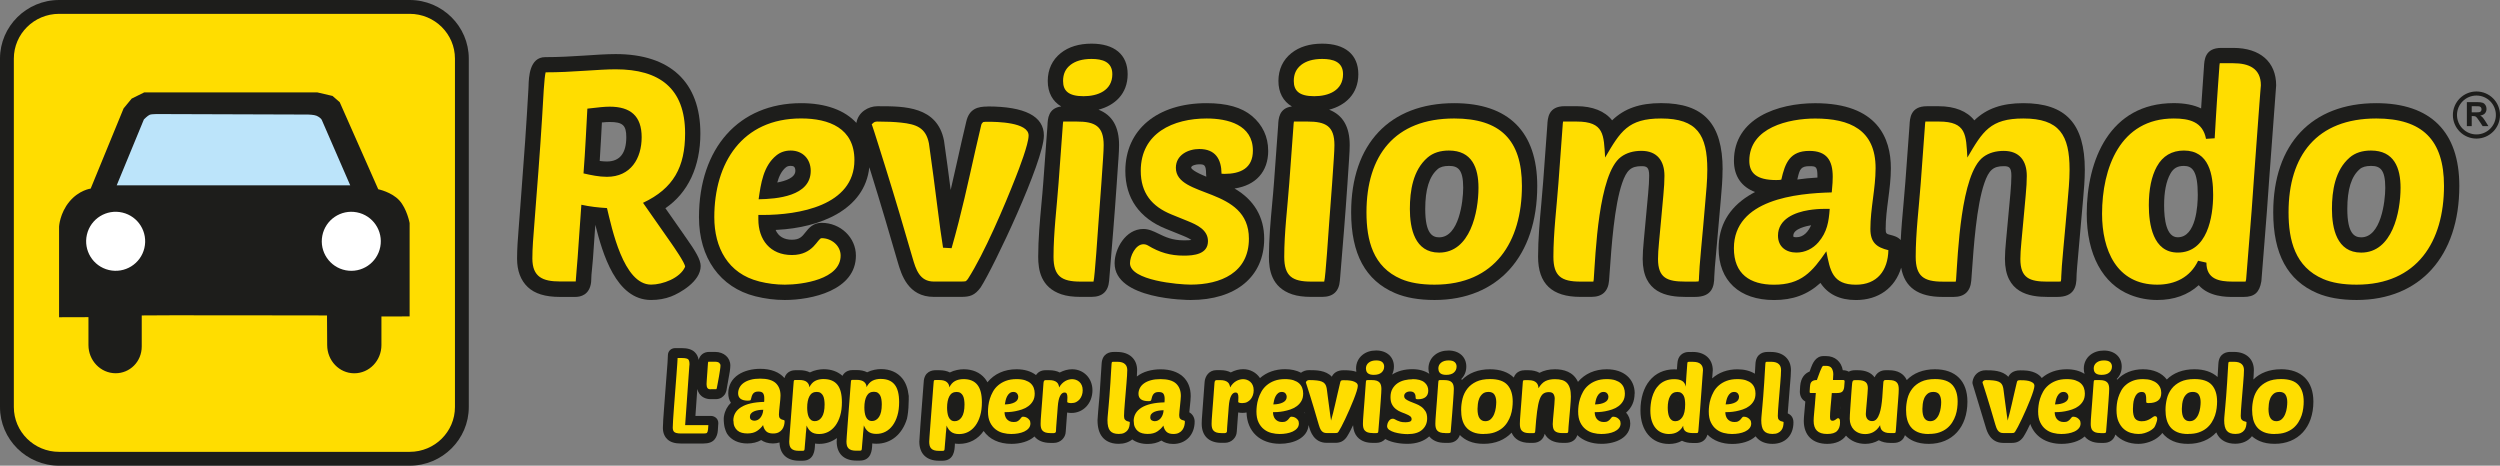 <?xml version="1.0" encoding="UTF-8"?>
<svg id="Livello_2" data-name="Livello 2" xmlns="http://www.w3.org/2000/svg" viewBox="0 0 570.94 106.35">
  <rect x="0" y="0" width="570.94" height="106.35" fill="#808080" stroke="none"/>
  <defs>
    <style>
      .cls-1, .cls-2 {
        fill: #1d1d1b;
      }

      .cls-3 {
        fill: #fff;
      }

      .cls-4 {
        fill: #bce4fa;
      }

      .cls-4, .cls-5, .cls-2 {
        fill-rule: evenodd;
      }

      .cls-5 {
        fill: #fd0;
      }
    </style>
  </defs>
  <g id="Livello_1-2" data-name="Livello 1">
    <g>
      <g>
        <path class="cls-2" d="M565.56,20.89c-2.96,0-5.38,2.41-5.38,5.38s2.41,5.38,5.38,5.38,5.38-2.41,5.38-5.38-2.41-5.38-5.38-5.38ZM565.56,30.7c-2.45,0-4.44-1.99-4.44-4.44s1.99-4.44,4.44-4.44,4.44,1.99,4.44,4.44-1.99,4.44-4.44,4.44Z"/>
        <path class="cls-2" d="M567.01,26.85c-.15-.17-.35-.32-.59-.46.48-.07.84-.24,1.08-.51.24-.27.36-.61.36-1.02,0-.32-.08-.61-.24-.86-.16-.25-.37-.43-.64-.53-.27-.1-.69-.15-1.28-.15h-2.33v5.48h1.11v-2.29h.22c.26,0,.44.02.56.06.12.04.23.12.33.23.11.11.3.38.59.8l.79,1.2h1.32l-.67-1.07c-.26-.43-.47-.72-.63-.89ZM565.3,25.65h-.82v-1.39h.86c.45,0,.72,0,.81.02.18.03.32.1.42.22.1.11.15.26.15.45,0,.16-.04.3-.11.41-.07.11-.18.19-.31.23-.13.04-.46.07-.99.07Z"/>
      </g>
      <g>
        <path class="cls-1" d="M156.28,53.72l-4.32-6.17c5.17-3.51,7.99-9.5,7.99-17.07,0-11.69-6.86-18.13-19.32-18.13-1.03,0-2.19.04-3.48.11l-3.97.25c-2.55.17-5.58.34-8.67.34-3.61,0-3.74,4.62-3.8,6.59,0,.25-.01.48-.03.67-.43,7.65-.99,15.82-1.71,25.01l-.52,6.87c-.18,2.25-.36,4.57-.36,6.88,0,2.76.81,4.93,2.42,6.47,1.6,1.53,4.01,2.27,7.37,2.27h3.51c1.2,0,3.26-.44,3.61-3.37,0-.06.01-.12.01-.18,0-.98.11-2.01.22-3.1.07-.71.15-1.41.19-2.09l.54-7.73c1.64,6.51,4.7,17.17,12.73,17.17,1.65,0,3.19-.27,4.57-.8,1.88-.72,6.76-3.37,6.76-6.96,0-1.44-1.2-3.42-3.27-6.35-.19-.26-.35-.49-.48-.68ZM143.03,31.32c0,3.69-1.49,5.56-4.44,5.56-.49,0-1.03-.04-1.63-.12.12-1.77.22-3.46.3-5.07l.2-3.73h.13c.6-.07,1.15-.1,1.63-.1,2.99,0,3.81.74,3.81,3.46Z"/>
        <path class="cls-1" d="M255.42,36.46c.1-1.48.15-2.56.15-3.32,0-4.18-1.55-6.86-4.7-8.09,3.67-.96,6.66-3.57,6.66-8.1s-3.08-6.98-8.25-6.98c-2.86,0-5.22.72-7.02,2.15-1.95,1.55-2.98,3.75-2.98,6.37s1.08,4.66,3.08,5.82c-2.97.38-3.08,2.83-3.14,4.31l-.95,12.92c-.12,1.69-.28,3.4-.44,5.11-.36,3.93-.73,8-.73,12,0,2.92.55,6.98,5.32,8.57h0c1.18.39,2.59.58,4.33.58h2.52c2.47,0,3.83-1.24,4.03-3.69l.07-.87c.57-6.9,1.17-14.03,1.65-21.07l.39-5.71Z"/>
        <path class="cls-1" d="M225.54,24.33c-2.14,0-4.22.43-4.89,3.54-.73,3.03-1.42,6.11-2.08,9.09-.47,2.11-.96,4.26-1.46,6.42-.46-3.57-.97-7.42-1.52-11.25-1.52-7.88-9.14-7.86-14.73-7.87h-.49c-2.04,0-4.39,1.34-4.79,3.81-2.67-2.91-7-4.51-12.64-4.51-14.16,0-23.31,10.22-23.31,26.05,0,9.27,4.81,16.02,12.85,18.05,2.22.56,4.49.85,6.75.85,6.03,0,16.24-2.14,16.24-10.14,0-4.12-3.51-7.48-7.83-7.48-1.98,0-2.97,1.25-3.69,2.17-.78.98-1.34,1.69-3.11,1.69s-3.08-.75-3.71-2.24l.36-.02c9.69-.49,20.01-4.53,21.04-14.29l.43,1.36c2.24,7.18,4.33,14.31,6.08,20.35.81,2.76,2.32,7.89,8.22,7.89h6.24c1.96,0,3.12-.31,4.47-2.18,2.97-4.61,14.43-28.81,14.43-34.67,0-4.4-4.33-6.64-12.87-6.64ZM179.51,38.2h0c.19-.15.47-.32,1.06-.32.65,0,1.07.19,1.07,1.14,0,1.59-2.33,2.33-4.13,2.66.38-1.36.96-2.65,2-3.49Z"/>
        <path class="cls-1" d="M393.41,38.74c0-10.5-4.34-15.19-14.06-15.19-4.86,0-8.4,1.23-11.18,3.93-1.63-2.08-4.46-3.23-8.1-3.23h-2.73c-3.77,0-3.89,2.76-3.97,4.36l-.95,12.92c-.12,1.69-.28,3.39-.43,5.09-.36,3.94-.73,8.01-.73,12.02,0,6.16,3.16,9.16,9.65,9.16h2.52c2.47,0,3.83-1.24,4.04-3.71l.13-1.79c.43-6.09,1.07-15.29,2.86-20.5,1.02-2.95,2.04-3.85,4.4-3.85,1.21,0,1.77.22,1.77,2.2,0,1.08-.08,2.47-.24,4.12l-.98,10.6c-.17,1.74-.26,3.17-.26,4.27,0,7.77,5.55,8.67,9.72,8.67h2.24c3.87,0,4.39-2.36,4.39-4.67,0-.31.04-1.01.13-2.1l1.36-15.45c.2-2.23.4-4.54.4-6.84Z"/>
        <path class="cls-1" d="M519.82,19.51c0-5.36-3.66-8.57-9.79-8.57h-2.73c-3.77,0-3.89,2.76-3.97,4.38-.07,1.19-.16,2.37-.25,3.56-.1,1.31-.2,2.62-.27,3.93l-.13,1.95c-1.66-.8-3.75-1.21-6.24-1.21-14.66,0-19.88,13.06-19.88,25.28,0,9.27,3.63,16.02,9.96,18.52h0c1.94.77,4.01,1.16,6.14,1.16,3.83,0,7.01-1.14,9.47-3.38,2.38,2.68,6.34,2.68,7.77,2.68h2.52c2.43,0,3.59-1.02,4.01-3.53,0-.04.01-.09.02-.13l.25-3.17c.15-1.97.31-3.93.47-5.9.19-2.29.38-4.58.54-6.87l.56-7.85,1.54-20.73s0-.08,0-.12ZM495.64,39.71s0,0,0,0c.7-1.28,1.63-1.82,3.1-1.82,1.91,0,3.18,1.12,3.18,6.61,0,2.27-.33,9.69-4.58,9.69-2.57,0-3.11-3.98-3.11-7.31,0-3.06.47-5.47,1.41-7.17Z"/>
        <path class="cls-1" d="M542.68,23.56c-14.73,0-23.53,9.32-23.53,24.93,0,9.52,3.28,15.56,10.03,18.45,2.43,1.04,5.46,1.57,9.01,1.57,14.47,0,23.46-9.98,23.46-26.05,0-12.36-6.56-18.9-18.97-18.9ZM538.89,38.64s0,0,0,0c.58-.51,1.44-.75,2.6-.75,2.06,0,3.25.82,3.25,5,0,3.14-.99,11.31-5.49,11.31-1.48,0-3.18-.74-3.18-6.47,0-4.47.92-7.44,2.82-9.08Z"/>
        <path class="cls-1" d="M462.07,23.56c-4.86,0-8.4,1.23-11.18,3.93-1.63-2.08-4.46-3.23-8.1-3.23h-2.73c-3.77,0-3.89,2.76-3.97,4.36l-.95,12.92c-.12,1.69-.28,3.38-.43,5.09-.24,2.69-.5,5.45-.63,8.2-.66-.76-1.65-1-2.23-1.15-1.05-.26-1.21-.3-1.21-1.41,0-2.22.28-4.42.58-6.74.3-2.32.61-4.72.61-7.13,0-6.77-3-14.83-17.29-14.83-8.56,0-18.55,3.44-18.55,13.15,0,3.5,1.71,5.96,4.83,7.13-.52.27-1.01.55-1.49.85h0c-4.54,2.86-6.84,6.9-6.84,12,0,7.4,4.73,11.82,12.66,11.82,4.29,0,7.64-1.22,10.6-3.91,1.7,2.59,4.41,3.91,8.11,3.91,5.18,0,8.93-2.79,10.32-7.38.79,4.49,3.9,6.67,9.45,6.67h2.52c2.47,0,3.83-1.24,4.04-3.72l.13-1.79c.43-6.09,1.07-15.3,2.86-20.5,1.02-2.95,2.04-3.85,4.4-3.85,1.21,0,1.77.22,1.77,2.2,0,1.09-.08,2.47-.23,4.12l-.98,10.6c-.17,1.73-.26,3.16-.26,4.27,0,7.77,5.55,8.67,9.72,8.67h2.24c3.87,0,4.39-2.36,4.39-4.67,0-.22.02-.76.13-2.1l1.36-15.45c.2-2.23.4-4.54.4-6.84,0-10.5-4.34-15.19-14.06-15.19ZM409.59,54.09h0s-.04-.11-.04-.28c0-1.59,3.11-2.21,4.06-2.37h0s0,0,0,0c-.6,1.39-1.67,2.74-3.34,2.74-.5,0-.67-.1-.69-.1ZM410.56,40.57c.45-1.87.71-2.62,2.66-2.62,1.52,0,1.84.08,1.84,2.41,0,.06,0,.13,0,.19-1.63.09-3.16.24-4.6.45.04-.15.07-.29.1-.42Z"/>
        <path class="cls-1" d="M332.1,23.56c-14.73,0-23.53,9.32-23.53,24.93,0,9.52,3.28,15.56,10.03,18.45,2.43,1.04,5.46,1.57,9.01,1.57,14.47,0,23.46-9.98,23.46-26.05,0-12.36-6.56-18.9-18.97-18.9ZM328.31,38.64s0,0,0,0c.58-.51,1.44-.75,2.6-.75,2.06,0,3.25.82,3.25,5,0,3.14-.99,11.31-5.49,11.31-1.48,0-3.18-.74-3.18-6.47,0-4.47.92-7.44,2.82-9.08Z"/>
        <path class="cls-1" d="M289.62,34.4c0-3.15-1.28-5.88-3.7-7.91-2.35-1.97-5.74-2.93-10.37-2.93-11.27,0-18.55,6.07-18.55,15.47,0,6.21,3.19,10.78,9.23,13.21l3.9,1.58c1.09.44,1.66.76,1.95.98-.31.05-.8.09-1.57.09h-.15c-2.66,0-4.33-.81-5.8-1.53-1.13-.55-2.2-1.07-3.45-1.07-4.07,0-6.56,4.56-6.56,7.83,0,8.29,16.65,8.39,17.36,8.39,10.36,0,16.8-5.36,16.8-13.99,0-4.98-2.33-8.89-6.77-11.47,4.86-.73,7.69-3.84,7.69-8.64ZM273.88,37.53c1.11,0,1.56.08,1.56,2.19,0,.18.01.4.05.63-2.74-1.11-3.36-1.75-3.46-2.04,0-.56,1.2-.79,1.85-.79Z"/>
        <path class="cls-1" d="M303.55,25.05c3.67-.96,6.66-3.57,6.66-8.1s-3.08-6.98-8.25-6.98c-2.86,0-5.22.72-7.02,2.15-1.95,1.54-2.98,3.75-2.98,6.37s1.08,4.66,3.08,5.82c-2.96.38-3.08,2.83-3.14,4.31l-.94,12.92c-.12,1.69-.28,3.4-.44,5.11-.36,3.93-.73,8-.73,12,0,2.92.55,6.98,5.32,8.57h0c1.18.39,2.6.58,4.33.58h2.52c2.47,0,3.83-1.24,4.03-3.69l.09-1.04c.57-6.85,1.16-13.92,1.63-20.9l.38-5.71c.1-1.44.15-2.56.15-3.32,0-4.18-1.55-6.86-4.7-8.09Z"/>
      </g>
      <path class="cls-5" d="M131.48,64.3c.11-1.94.33-3.71.44-5.48l.35-5.02.5-7.04c1.96.43,3.84.64,5.85.76,1.11,4.54,3.74,17.48,10.07,17.48,2.62,0,6.63-1.46,7.77-4.07.07-.78-2.78-4.83-3.05-5.23l-6.56-9.38c6.98-3.28,9.61-8.19,9.61-15.86,0-10.31-5.87-14.63-15.82-14.63-.96,0-2.05.03-3.27.1l-3.96.24c-2.93.2-5.86.35-8.8.35-.15.59-.29,1.84-.43,3.97-.46,8.37-1.05,16.71-1.72,25.07l-.46,5.99c-.19,2.48-.42,5-.42,7.49,0,4.24,2.4,5.24,6.29,5.24h3.6ZM137.23,24.47c.74-.07,1.41-.11,2-.11,4.74,0,7.31,2.11,7.31,6.96s-2.48,9.06-7.94,9.06c-1.81,0-3.58-.38-5.34-.78.2-2.7.38-5.39.52-8.09l.36-6.7,3.09-.34ZM173.35,64.27c1.95.49,3.92.74,5.89.74,3.97,0,12.74-1.2,12.74-6.64,0-2.3-2.11-3.98-4.33-3.98-.96,0-1.82,3.85-6.8,3.85s-7.66-3.5-7.66-8.15v-1h1c8.1,0,20.94-2.07,20.94-12.53,0-7.27-5.77-9.51-12.18-9.51-13.49,0-19.82,10.17-19.82,22.55,0,6.97,3.13,12.87,10.21,14.66ZM177.32,35.48c.92-.74,2.02-1.1,3.26-1.1,2.74,0,4.57,1.95,4.57,4.64,0,5.82-7.78,6.42-11.9,6.49.51-3.57,1.07-7.62,4.07-10.03ZM218.9,50.84c-.49,1.93-1.02,3.87-1.58,5.84l-1.95-.11c-.19-1.13-.39-2.47-.6-4.03l-.63-4.8c-.63-4.99-1.28-9.99-1.99-14.97-.7-3.65-2.94-4.4-6.38-4.77-1.49-.16-3.29-.24-5.39-.24-.45,0-.74.12-.95.31-.17.15-.32.36-.36.25l.58,1.74.98,3.09,1.68,5.36c2.12,6.78,4.13,13.59,6.1,20.41.77,2.63,1.61,5.38,4.86,5.38h6.24c.65,0,.96-.05,1.07-.09.2-.17.32-.31.47-.51,3.75-5.83,8.36-16.68,10.91-23.2.73-1.85,2.95-7.57,2.95-9.55,0-3.06-7.33-3.14-9.37-3.14-.4,0-.73.02-.98.06-.36.29-.43.49-.49.77-1.77,7.38-3.27,14.82-5.16,22.17ZM242.81,27.76c-.05.27-.09.64-.11,1.1l-.95,12.94c-.41,5.57-1.15,11.26-1.15,16.85,0,4.41,1.81,5.66,6.15,5.66h2.52c.26,0,.37.02.46,0,.29-.92,1-11.7,1.13-13.41.28-3.57.5-6.56.66-8.96l.39-5.71c.09-1.37.14-2.4.14-3.09,0-4.36-1.99-5.38-6.15-5.38h-2.73c-.14,0-.26-.01-.37,0ZM244.43,14.86c-1.1.87-1.65,2.04-1.65,3.63,0,2.23,1.21,3.48,4.68,3.48,3.22,0,6.57-1.27,6.57-5.03,0-2.86-2.32-3.48-4.75-3.48-2.14,0-3.72.5-4.85,1.39ZM278.96,39.67c.18.03.4.04.67.04,3.63,0,6.5-1.26,6.5-5.31,0-5.93-5.75-7.34-10.56-7.34-7.6,0-15.05,3.29-15.05,11.96,0,5.03,2.5,8.13,7.05,9.97l3.72,1.51c2.03.83,4.58,1.98,4.58,4.57,0,3.01-3.25,3.31-5.49,3.31-3.14,0-5.57-.72-8.22-2.32-.31-.18-.64-.28-1.03-.28-1.83,0-3.07,2.77-3.07,4.33,0,3.96,11.12,4.89,13.86,4.89,6.82,0,13.3-2.69,13.3-10.49,0-11.97-16.68-9.16-16.68-16.19,0-2.92,2.79-4.29,5.35-4.29,3.68,0,5.04,2.31,5.08,5.64ZM295.5,27.76c-.05.27-.09.64-.11,1.1l-.95,12.94c-.41,5.57-1.15,11.26-1.15,16.85,0,4.41,1.81,5.66,6.15,5.66h2.52c.26,0,.37.02.46,0,.31-.99.99-11.65,1.13-13.41.28-3.57.5-6.56.67-8.96l.39-5.71c.09-1.37.14-2.4.14-3.09,0-4.36-1.99-5.38-6.15-5.38h-2.73c-.14,0-.26-.01-.37,0ZM297.12,14.86c-1.09.87-1.65,2.04-1.65,3.63,0,2.23,1.21,3.48,4.68,3.48,3.22,0,6.57-1.27,6.57-5.03,0-2.86-2.32-3.48-4.75-3.48-2.14,0-3.72.5-4.85,1.39ZM319.98,63.72c1.96.84,4.49,1.29,7.63,1.29,13.83,0,19.96-9.82,19.96-22.55,0-10.51-4.95-15.4-15.47-15.4-13.61,0-20.03,8.48-20.03,21.43,0,6.41,1.49,12.48,7.91,15.23ZM326.01,35.99c1.28-1.11,2.95-1.61,4.89-1.61,5.27,0,6.75,3.94,6.75,8.5,0,5.53-1.87,14.81-8.99,14.81-5.59,0-6.68-5.55-6.68-9.97,0-4.15.71-8.85,4.02-11.72ZM387.93,64.26c.07-.34.09-.69.09-1.13,0-.39.05-1.19.14-2.4l.35-4.07.46-5.01.45-5.18c.22-2.55.49-5.16.49-7.73,0-7.92-2.32-11.68-10.56-11.68-7.55,0-9.28,2.94-12.78,8.92-.32-5.15-.16-8.22-6.5-8.22h-2.73c-.14,0-.26-.01-.37,0-.05.27-.09.64-.11,1.1l-.95,12.94c-.41,5.57-1.15,11.26-1.15,16.85,0,4.41,1.81,5.66,6.15,5.66h2.52c.26,0,.37.02.46,0,.03-.09.06-.24.08-.48.41-5.63,1.04-24.16,6.22-27.99,1.28-.95,2.86-1.39,4.66-1.39,3.62,0,5.27,2.3,5.27,5.7,0,1.19-.08,2.67-.25,4.44l-.49,5.36-.49,5.26c-.16,1.62-.24,2.93-.24,3.93,0,4.37,2.11,5.17,6.22,5.17h2.24c.28,0,.59-.01.8-.05ZM431.28,57.14c-2.74-.65-4.13-1.79-4.13-4.86,0-4.63,1.19-9.25,1.19-13.88,0-8.78-5.89-11.33-13.79-11.33-6,0-15.05,2.02-15.05,9.65,0,2.8,1.66,4.4,6.15,4.4.68,0,1.01-.04,1.16-.1.87-3.86,1.99-6.56,6.4-6.56,4.01,0,5.34,2.21,5.34,5.91,0,.54-.01,1-.04,1.37l-.18,2.2c-8.02.2-22.35,1.58-22.35,12.76,0,5.87,3.66,8.32,9.16,8.32,6.2,0,8.73-2.93,11.95-7.63.86,4.4,1.38,7.63,6.76,7.63,4.88,0,7.3-3.26,7.41-7.87ZM413.06,47.99c1.22-.2,2.46-.29,3.73-.29h1.07c-.2,2.93-.6,5.34-2.59,7.64-1.26,1.46-3.06,2.34-5,2.34-2.38,0-4.22-1.32-4.22-3.87,0-3.8,3.87-5.32,7.01-5.82ZM470.65,64.26c.07-.34.09-.69.09-1.13,0-.39.05-1.19.14-2.4l.35-4.07.46-5.01.46-5.18c.22-2.56.49-5.16.49-7.73,0-7.92-2.32-11.68-10.56-11.68-7.55,0-9.28,2.94-12.78,8.92-.32-5.15-.16-8.22-6.49-8.22h-2.73c-.14,0-.26-.01-.37,0-.05.27-.09.64-.11,1.1l-.95,12.95c-.41,5.57-1.15,11.26-1.15,16.85,0,4.41,1.81,5.66,6.15,5.66h2.52c.26,0,.37.02.47,0,.03-.09.06-.24.08-.48.41-5.63,1.04-24.16,6.22-27.99,1.28-.95,2.86-1.39,4.66-1.39,3.62,0,5.27,2.3,5.27,5.7,0,1.19-.08,2.67-.25,4.44l-.49,5.36-.49,5.26c-.16,1.62-.24,2.93-.24,3.93,0,4.37,2.11,5.17,6.22,5.17h2.24c.28,0,.59-.01.8-.05ZM512.84,64.31c.04-.13.08-.29.12-.48l.25-3.12c.32-4.25.71-8.5,1.02-12.75l.56-7.85.56-7.68.49-6.62.35-4.66.14-1.68c0-3.88-2.79-5.03-6.29-5.03h-3.1c-.05.26-.09.63-.11,1.09-.16,2.5-.38,5-.53,7.51l-.24,3.79c-.09,1.35-.19,2.93-.28,4.75l-1.98.13c-.73-3.91-3.83-4.65-7.36-4.65-12.27,0-16.38,11.33-16.38,21.78,0,8.18,3.26,16.17,12.6,16.17,4.06,0,7.54-1.68,9.33-5.46l1.9.43c0,3.75,2.84,4.33,6.01,4.33h2.52c.19,0,.33.01.43,0ZM492.58,38.02c1.32-2.4,3.42-3.64,6.17-3.64,5.78,0,6.68,5.57,6.68,10.11,0,5.04-1.33,13.19-8.08,13.19-5.68,0-6.61-6.45-6.61-10.81,0-3.6.59-6.58,1.84-8.86ZM530.56,63.72c1.96.84,4.49,1.29,7.63,1.29,13.83,0,19.96-9.82,19.96-22.55,0-10.51-4.95-15.4-15.47-15.4-13.61,0-20.03,8.48-20.03,21.43,0,6.41,1.49,12.48,7.91,15.23ZM536.59,35.99c1.28-1.11,2.95-1.61,4.89-1.61,5.27,0,6.75,3.94,6.75,8.5,0,5.53-1.87,14.81-8.99,14.81-5.59,0-6.68-5.55-6.68-9.97,0-4.15.71-8.85,4.03-11.72Z"/>
      <g>
        <path class="cls-1" d="M244.85,84.33c-.94,0-1.89.25-2.83.74-.67-.35-1.48-.52-2.41-.52h-.86c-1,0-1.71.45-2.16,1.1-1.1-.85-2.62-1.32-4.43-1.32-2.79,0-5.09,1.05-6.65,2.97-.17-.31-.37-.6-.58-.87-1.13-1.37-2.8-2.1-4.85-2.1-.89,0-2.13.2-3.15.73-.67-.34-1.48-.51-2.41-.51h-.86c-.78,0-2.6.27-2.71,2.73l-.76,9.93-.24,3.64c0,2.78,1.64,4.37,4.49,4.37h.79c2.68,0,2.79-2.51,2.83-3.58,0-.12,0-.24.02-.34.31.05.63.07.96.07,2.33,0,4.27-1.04,5.6-2.94,1.3,1.88,3.52,2.94,6.35,2.94,2,0,4-.54,5.26-1.69.76.95,1.99,1.47,3.62,1.47h.79c1.48,0,2.68-1.14,2.73-2.57l.32-4.36s.02,0,.04,0l.41.06s.08,0,.11.01l.42.02c2.74,0,4.8-2.23,4.8-5.18,0-2.74-2-4.8-4.65-4.8ZM217.7,90.95l1.1.59s0,0,0,0l-1.1-.6h0Z"/>
        <path class="cls-1" d="M271.61,94.12l.26-2.59c.04-.51.06-.87.06-1.07,0-3.83-2.58-6.12-6.89-6.12-2,0-4.01.52-5.41,1.64v-.04c.04-.62.06-1.09.06-1.42,0-2.52-1.78-4.14-4.54-4.14h-.86c-.78,0-2.6.27-2.71,2.76l-.47,7.19-.33,3.78-.13,1.85c0,1.68.36,2.94,1.1,3.85.58.71,1.69,1.55,3.7,1.55,1.25,0,2.32-.35,3.13-1,.92.67,2.12,1.03,3.49,1.03,1.21,0,2.24-.25,3.17-.78.62.44,1.5.78,2.7.78,2.88,0,4.89-2.1,4.89-5.11,0-.91-.48-1.71-1.25-2.14Z"/>
        <path class="cls-1" d="M373.33,89.88c0-3.37-2.51-5.55-6.39-5.55-2.73,0-5.01,1.03-6.57,2.88-1.06-2.31-3.29-2.88-5.25-2.88-1.34,0-2.52.27-3.53.81-.7-.39-1.56-.59-2.52-.59h-.86c-.64,0-1.99.21-2.5,1.67-1.26-1.23-3.1-1.89-5.43-1.89-2.7,0-4.9.88-6.43,2.45-.04-.08-.07-.16-.11-.24.73-.73,1.13-1.7,1.13-2.83,0-2.19-1.63-3.66-4.05-3.66-1.24,0-2.28.33-3.11.99-.96.76-1.49,1.88-1.49,3.15,0,.43.08.82.2,1.18-.99-.67-2.3-1.06-3.88-1.06-1.83,0-3.4.45-4.62,1.24.27-.55.42-1.17.42-1.85,0-2.19-1.63-3.66-4.05-3.66-1.24,0-2.28.33-3.11.99-.96.76-1.49,1.88-1.49,3.15,0,.26.02.5.06.73-.76-.25-1.51-.32-1.96-.34l-.93-.02c-1.55,0-2.33.7-2.71,1.48-1.37-1.5-3.67-1.5-5.2-1.5-.7,0-1.32.21-1.83.59-1.01-.53-2.24-.81-3.64-.81-2.26,0-4.23.71-5.73,2.03-.83-1.25-2.22-2.03-3.84-2.03-.94,0-1.89.25-2.83.74-.67-.35-1.48-.52-2.41-.52h-.86c-1.73,0-2.62,1.42-2.71,2.73l-.63,8.5-.03,1.01c0,2.77,1.64,4.36,4.49,4.36h.79c1.48,0,2.68-1.14,2.73-2.57l.32-4.36s.02,0,.04,0l.4.06s.08,0,.11.01l.42.02c.32,0,.64-.03.94-.09.11,4.35,3.07,7.15,7.62,7.15,3.13,0,6.3-1.32,6.55-4.27l.15.52c.26.87,1.04,3.53,3.99,3.53h1.96c1.16,0,1.93-.38,2.62-1.34.56-.88,1.04-1.83,1.44-2.68.12,2.41,1.5,3.38,2.66,3.77.52.17,1.12.26,1.82.26h.79c.87,0,1.59-.32,2.08-.88,1.71.99,4.1,1.1,5.03,1.1,2.11,0,3.84-.62,5.01-1.7.52.65,1.19,1.02,1.8,1.22.52.17,1.12.26,1.82.26h.79c1.28,0,2.22-.69,2.58-1.8.57.58,1.25,1.06,2.07,1.41h0c.96.41,2.07.61,3.4.61,2.64,0,4.82-.92,6.35-2.55.64,1.5,2.05,2.33,4.11,2.33h.79c1.38,0,2.38-.8,2.66-2.08.67,1.34,2.07,2.08,4.07,2.08h.7c1.38,0,2.33-.65,2.68-1.77,1.33,1.28,3.23,1.99,5.53,1.99,3.27,0,6.56-1.44,6.56-4.65,0-.94-.35-1.81-.95-2.48,1.27-1.09,1.94-2.57,1.94-4.36ZM340.06,91.64s0,0,0,0c0,0,0,0,0,0,0,0,0,0,0,0ZM297.92,94.24s.05-.04.07-.06l.07.23c-.04-.06-.09-.11-.14-.16Z"/>
        <path class="cls-1" d="M408.28,94.38c0-.13.02-.28.03-.43l.64-8.01c.04-.61.06-1.09.06-1.42,0-2.52-1.78-4.14-4.54-4.14h-.86c-.78,0-2.59.27-2.71,2.76l-.13,2.21c-1.05-.65-2.41-1.01-3.99-1.01-2.3,0-4.28.75-5.76,2.07l.14-1.85c0-2.54-1.78-4.18-4.54-4.18l-1.26.02c-.05,0-.1,0-.15.02-.76.13-2.06.65-2.15,2.71l-.09,1.24c-.2-.02-.41-.02-.62-.02-4.68,0-7.71,3.69-7.71,9.4,0,4.64,2.56,7.64,6.52,7.64,1.1,0,2.08-.23,2.96-.73.67.34,1.49.51,2.45.51h.79c.79,0,2.11-.28,2.59-1.91,1.33,1.36,3.27,2.13,5.66,2.13,2.03,0,4.08-.56,5.33-1.75.04.06.09.12.14.18h0c.83,1.02,2.11,1.55,3.7,1.55,2.92,0,4.8-1.93,4.8-4.91,0-1.25-.72-1.8-1.3-2.06ZM382.29,90.97l1.1.59s0,0,0,.01l-1.09-.6Z"/>
        <path class="cls-1" d="M520.93,84.33c-2.64,0-4.79.83-6.32,2.34l.06-.74c.04-.61.06-1.09.06-1.42,0-2.52-1.78-4.14-4.54-4.14h-.86c-.78,0-2.6.27-2.71,2.76l-.18,2.97c-1.26-1.15-3.05-1.77-5.3-1.77-2.63,0-4.78.84-6.3,2.34-1.08-1.46-3-2.34-5.43-2.34s-4.47.86-5.91,2.39c-.03-.06-.05-.12-.08-.17.73-.73,1.13-1.7,1.13-2.83,0-2.19-1.63-3.66-4.05-3.66-1.24,0-2.28.33-3.12.99-.96.76-1.49,1.88-1.49,3.15,0,.42.06.82.17,1.19-1.06-.69-2.45-1.06-4.07-1.06-2.26,0-4.21.7-5.7,2-.73-1.02-2.14-1.66-4-1.73l-.93-.02c-1.55,0-2.33.7-2.71,1.48-1.37-1.5-3.67-1.5-5.2-1.5s-2.76,1.06-2.98,2.64c-.02.17-.01.34.03.5l3.01,9.92c.26.87,1.04,3.53,3.98,3.53h1.96c1.16,0,1.93-.38,2.62-1.34.63-.98,1.15-2.07,1.59-2.99,1.01,2.84,3.6,4.55,7.16,4.55,2,0,4-.54,5.26-1.69.52.64,1.18,1,1.79,1.21.52.17,1.12.26,1.82.26h.79c1.32,0,2.29-.73,2.62-1.91,1.27,1.35,3.09,2.13,5.26,2.13,1.69,0,3.52-.65,4.7-1.69l.44-.41s.08-.08.11-.12c.07-.08.13-.19.2-.28.64.81,1.47,1.45,2.5,1.89.96.41,2.07.61,3.4.61,2.67,0,4.89-.93,6.44-2.62.16.39.37.74.62,1.04.58.71,1.69,1.55,3.7,1.55,1.65,0,2.98-.63,3.82-1.72.51.46,1.11.84,1.8,1.13,0,0,0,0,0,0,.96.41,2.07.61,3.4.61,5.36,0,8.83-3.78,8.83-9.64,0-4.7-2.71-7.4-7.42-7.4Z"/>
        <path class="cls-1" d="M159.68,89.86h0c.56.84,1.5,1.3,2.66,1.3h1.1c1.15,0,1.73-.6,2.07-1.05.07-.09.12-.19.17-.3l.16-.41c.03-.07.05-.14.06-.22l.77-4.36c.08-.56.12-1.02.12-1.34,0-1.8-1.46-3.11-3.48-3.11h-1.36c-1.21,0-2.08.68-2.39,1.81-.13-.7-.41-1.28-.87-1.73-.64-.64-1.62-.95-2.99-.95h-1.49c-.98,0-1.68.7-1.68,1.66,0,.29-.03.84-.08,1.63-.05.83-.13,1.79-.22,2.89-.09,1.11-.18,2.29-.27,3.54-.09,1.25-.18,2.43-.27,3.55-.09,1.13-.16,2.14-.22,3.02-.06.91-.08,1.56-.08,1.94,0,1.38.58,2.19,1.06,2.63.68.62,1.67.93,3.02.93h5.16c1.23,0,2.08-.32,2.6-.98.42-.54.66-1.21.71-2l.11-1.69c0-.54-.25-1.02-.66-1.3-.3-.21-.65-.33-1.02-.33h-3.55l.43-6.14c.1.38.24.72.44,1.02Z"/>
        <path class="cls-1" d="M441.9,84.33c-2.71,0-4.91.88-6.44,2.47-.65-1.44-2.05-2.25-4.06-2.25h-.79c-1.13,0-2.06.63-2.5,1.63-.75-1.05-2.06-1.63-3.8-1.63h-.7c-.52,0-.99.12-1.4.33-.38-.21-.83-.33-1.29-.33h-.07c-.35-1.97-1.79-3.23-3.8-3.23h-.64c-1.81,0-2.5,1.8-2.83,2.68l-.31.85c-1.01.4-2,1.32-2.16,3.35l-.07,1.23c0,1.04.47,1.85,1.25,2.27l-.31,3.53-.04.88c0,3.3,2,5.26,5.35,5.26,1.93,0,3.42-.68,4.29-1.88,1.04,1.18,2.58,1.88,4.4,1.88,1.11,0,2.18-.29,3.1-.83.72.4,1.59.61,2.57.61h.86c1.26,0,2.18-.64,2.53-1.77.56.57,1.23,1.04,2.04,1.38h0c.95.4,2.09.61,3.4.61,5.36,0,8.83-3.78,8.83-9.64,0-4.7-2.7-7.4-7.42-7.4ZM420.29,93.3l.06-.65-.04.66h-.01Z"/>
        <path class="cls-1" d="M207.52,90.35c-.18-1.64-.67-2.97-1.48-3.96-1.12-1.37-2.8-2.1-4.85-2.1-.89,0-2.13.2-3.15.73-.67-.34-1.48-.51-2.41-.51h-.86c-.59,0-1.78.16-2.37,1.32-1.09-.98-2.55-1.51-4.28-1.51-.89,0-2.13.2-3.15.73-.67-.34-1.48-.51-2.41-.51h-.86c-.66,0-2.08.21-2.55,1.8-1.17-1.36-3.07-2.11-5.54-2.11-3.63,0-7.29,1.73-7.29,5.59,0,.82.21,1.55.6,2.16-.83.82-1.37,1.84-1.57,3.01-.06.27-.11.81,0,1.82.14,1.31.65,2.16.73,2.3.94,1.4,2.57,2.17,4.59,2.17,1.21,0,2.24-.25,3.17-.78.62.44,1.5.78,2.7.78.53,0,1.02-.09,1.48-.23.08,2.65,1.69,4.17,4.48,4.17h.79c2.68,0,2.79-2.51,2.83-3.58,0-.12.01-.24.02-.34.31.05.63.07.96.07,1.52,0,2.88-.47,4.03-1.32l-.05.77c0,2.78,1.64,4.37,4.49,4.37h.79c2.68,0,2.79-2.51,2.83-3.58,0-.12.01-.24.02-.34.31.05.63.07.96.07,3.27,0,5.87-2.12,6.95-5.67,0-.02.01-.05.02-.07,0-.04.24-.99.33-2.49.09-1.44.07-2.59.07-2.63,0-.04,0-.08,0-.11ZM198.81,90.91l1.1.59s0,0,0,0l-1.1-.6h0ZM185.74,90.94l1.1.59s0,0,0,0l-1.1-.6Z"/>
      </g>
      <g>
        <path class="cls-5" d="M167.47,96.09c0-1.32.59-2.35,1.78-3.1,1.19-.75,2.94-1.15,5.26-1.21l.03-.41v-.41c.01-.47-.08-.84-.25-1.12-.18-.28-.54-.42-1.1-.42-.31,0-.56.04-.75.13-.19.09-.35.21-.46.36-.12.15-.21.34-.29.56s-.14.46-.2.73c-.03.13-.1.22-.2.25s-.26.05-.48.05c-1.5,0-2.24-.57-2.24-1.69,0-.45.11-.89.32-1.3.21-.41.53-.77.95-1.07s.94-.54,1.57-.71c.63-.18,1.36-.26,2.2-.26,1.63,0,2.81.34,3.54,1.01.73.68,1.1,1.63,1.1,2.86,0,.16-.02.45-.05.87l-.13,1.32-.13,1.31c-.04.41-.05.7-.05.86,0,.37.07.63.2.78.13.15.28.26.45.32l.45.13c.13.03.2.1.2.22,0,.32-.04.65-.13.99-.09.34-.23.64-.43.92-.2.28-.47.51-.81.68-.35.18-.77.26-1.27.26-.7,0-1.23-.17-1.58-.51-.35-.34-.59-.81-.7-1.41-.35.51-.81.96-1.38,1.34-.57.38-1.3.57-2.21.57-.44,0-.85-.05-1.24-.15-.39-.1-.73-.27-1.01-.51-.29-.24-.51-.54-.68-.91s-.25-.83-.25-1.35ZM174.31,93.58c-.38,0-.76.03-1.12.09s-.69.15-.98.27-.52.29-.69.49c-.18.21-.26.46-.26.75,0,.34.11.57.32.7.21.13.44.2.69.2.24,0,.47-.05.7-.15.23-.1.44-.26.63-.47.18-.21.34-.47.47-.78.13-.31.21-.67.24-1.1Z"/>
        <path class="cls-5" d="M162.35,88.91c-.4,0-.66-.1-.79-.3-.13-.2-.2-.49-.2-.87,0-.1,0-.25.02-.43.02-.18.03-.45.05-.79s.06-.8.1-1.38c.04-.57.1-1.3.15-2.18.01-.18.03-.28.05-.31s.09-.04.21-.04h1.36c.44,0,.76.09.95.26.19.18.29.37.29.59s-.03.56-.1,1.01c-.07.46-.14.94-.23,1.45-.09.51-.18,1.02-.28,1.52-.09.5-.17.9-.23,1.21-.03.1-.05.17-.08.2-.02.03-.08.04-.19.04h-1.1Z"/>
        <path class="cls-5" d="M218.47,89.51c-.75,0-1.3.32-1.65.97s-.53,1.52-.53,2.64c0,.38.03.75.08,1.12.05.37.14.7.27.99.13.29.31.53.54.7.23.18.52.26.87.26.63,0,1.16-.31,1.58-.92.42-.62.64-1.58.64-2.9,0-.37-.03-.72-.08-1.07-.05-.35-.14-.65-.27-.91-.13-.26-.32-.48-.55-.64-.24-.16-.54-.24-.9-.24ZM220.08,86.58c1.38,0,2.42.43,3.11,1.28.7.85,1.05,2.19,1.05,4.03,0,1.14-.13,2.16-.4,3.06-.26.89-.63,1.65-1.1,2.28-.47.62-1.02,1.1-1.65,1.42-.63.32-1.31.48-2.05.48-.78,0-1.39-.17-1.83-.51-.44-.34-.79-.81-1.03-1.43-.04.53-.08.93-.11,1.21-.03.28-.05.5-.07.67-.02.17-.03.32-.03.45,0,.13-.02.31-.04.53s-.05.52-.08.9c-.03.38-.07.91-.13,1.58-.01.18-.05.29-.11.35s-.18.09-.37.09h-.79c-.45,0-.82-.05-1.11-.14s-.51-.23-.68-.41c-.17-.18-.29-.39-.35-.65-.07-.26-.1-.55-.1-.89,0-.15.02-.54.07-1.19.04-.65.1-1.42.17-2.32s.14-1.87.22-2.92c.08-1.04.16-2.04.23-2.98.07-.95.14-1.79.19-2.52s.09-1.24.12-1.52c.02-.32.05-.51.11-.57.04-.04.16-.07.35-.07h.86c.79,0,1.37.17,1.73.5.36.33.54.72.54,1.18.34-.68.77-1.16,1.31-1.45.54-.29,1.2-.44,1.99-.44Z"/>
        <path class="cls-5" d="M231.42,89.51c-.32,0-.6.09-.83.27-.23.18-.42.41-.57.69-.15.28-.27.59-.35.92-.08.34-.14.66-.19.97.91-.01,1.65-.17,2.21-.46s.85-.71.85-1.25c0-.29-.09-.56-.27-.79-.18-.23-.47-.35-.85-.35ZM231,99.12c-.65,0-1.29-.08-1.93-.24-.64-.16-1.21-.44-1.72-.84-.51-.4-.92-.92-1.24-1.58-.32-.66-.48-1.49-.48-2.49,0-.37.03-.81.09-1.32.06-.51.17-1.04.34-1.58.17-.54.4-1.08.7-1.62s.69-1.02,1.18-1.44,1.07-.77,1.76-1.03c.69-.26,1.51-.4,2.46-.4.76,0,1.41.09,1.94.26.53.18.95.41,1.28.71.32.3.56.65.7,1.04.15.4.22.82.22,1.28,0,.68-.13,1.25-.41,1.72-.27.47-.62.86-1.06,1.18-.43.32-.91.56-1.44.74-.53.18-1.05.31-1.56.41s-.99.15-1.42.18c-.43.02-.77.03-1,.03,0,.28.04.55.12.83s.2.51.36.71c.16.2.37.37.64.51.26.13.59.2.97.2s.68-.06.89-.19c.21-.12.39-.26.52-.42.13-.15.25-.29.34-.42s.22-.19.39-.19c.07,0,.2.02.39.05.18.04.37.11.56.23.19.12.36.28.51.48.15.2.22.47.22.79,0,.42-.13.79-.4,1.1-.26.31-.61.56-1.02.75s-.88.33-1.4.42c-.51.09-1.01.13-1.5.13Z"/>
        <path class="cls-5" d="M244.72,92.06c-.09,0-.19,0-.3-.01-.11,0-.22-.02-.32-.04-.1-.02-.19-.05-.26-.09-.07-.04-.11-.08-.11-.14,0-.19,0-.37.02-.53.02-.16.02-.33.02-.51,0-.32-.04-.59-.13-.79-.09-.2-.26-.31-.53-.31-.41,0-.75.27-1.02.8-.27.54-.44,1.34-.52,2.41-.03.47-.07,1-.12,1.6-.05.59-.1,1.17-.14,1.72-.04.55-.08,1.04-.11,1.46-.03.43-.04.7-.04.84,0,.15-.05.26-.15.33s-.21.11-.33.11h-.79c-.45,0-.82-.05-1.11-.14s-.51-.23-.68-.41c-.17-.18-.29-.39-.35-.65-.07-.26-.1-.55-.1-.89,0-.22.01-.53.03-.93.02-.4.06-.96.12-1.67.06-.71.13-1.61.21-2.71.08-1.09.18-2.45.3-4.06.03-.42.18-.64.46-.64h.86c.41,0,.75.04,1.03.13.28.09.51.21.68.36.18.15.3.33.38.54.08.21.14.42.17.64.18-.34.39-.63.63-.87.24-.24.5-.44.76-.59.26-.15.54-.26.81-.33.28-.07.53-.1.77-.1.28,0,.56.05.85.15.29.1.55.26.78.46.24.21.42.47.56.79s.21.7.21,1.14c0,.4-.06.77-.18,1.12-.12.35-.29.66-.51.93s-.49.48-.8.64-.66.23-1.04.23Z"/>
        <path class="cls-5" d="M255.47,99.1c-.91,0-1.56-.24-1.96-.73s-.59-1.28-.59-2.4c0-.18.01-.4.03-.66.02-.26.05-.6.09-1.02.04-.42.08-.93.14-1.55.06-.62.12-1.36.19-2.24s.14-1.91.22-3.1c.08-1.19.17-2.57.25-4.14.02-.32.05-.51.11-.57.04-.04.16-.07.35-.07h.86c.44,0,.81.05,1.1.15s.53.24.7.42c.18.18.3.38.37.6.07.23.11.47.11.71,0,.29-.02.72-.05,1.27-.04.55-.08,1.17-.14,1.86s-.12,1.41-.18,2.16c-.06.75-.12,1.46-.18,2.15-.06.68-.11,1.29-.14,1.84s-.05.95-.05,1.23c0,.38.07.65.21.81s.29.27.45.34c.16.07.31.11.45.13s.21.07.21.14c0,.32-.04.64-.11.96-.07.32-.2.6-.4.86s-.45.46-.78.62-.75.23-1.26.23Z"/>
        <path class="cls-5" d="M265.74,93.69c-.38,0-.76.03-1.12.09-.37.06-.69.15-.98.27-.29.12-.52.29-.69.49-.18.21-.26.46-.26.75,0,.34.11.57.32.7.21.13.44.2.69.2.23,0,.47-.05.7-.15.23-.1.44-.26.63-.47.18-.21.34-.47.47-.78.13-.31.21-.67.24-1.1ZM258.9,96.2c0-1.32.59-2.35,1.78-3.1,1.19-.75,2.94-1.15,5.26-1.21.02-.16.03-.3.03-.41,0-.11.01-.25.01-.41,0-.47-.09-.84-.26-1.12s-.54-.42-1.1-.42c-.31,0-.56.04-.75.13-.19.09-.35.21-.46.36s-.21.34-.29.56c-.07.22-.14.46-.2.73-.03.13-.09.22-.2.25-.1.04-.26.05-.48.05-1.5,0-2.24-.57-2.24-1.69,0-.45.11-.89.32-1.3.21-.41.53-.77.95-1.07s.94-.54,1.57-.71c.63-.18,1.36-.26,2.2-.26,1.63,0,2.81.34,3.54,1.01.73.68,1.1,1.63,1.1,2.86,0,.16-.02.45-.06.87-.04.42-.08.86-.13,1.32-.05.46-.1.9-.13,1.31-.04.41-.06.7-.06.86,0,.37.07.63.2.78.13.15.28.26.45.32s.32.1.45.13.2.1.2.22c0,.32-.04.65-.13.99-.09.34-.23.64-.43.92s-.47.51-.81.68c-.34.18-.77.26-1.26.26-.7,0-1.23-.17-1.58-.51s-.59-.81-.7-1.41c-.35.51-.81.96-1.38,1.34-.56.38-1.3.57-2.21.57-.44,0-.85-.05-1.24-.15s-.73-.27-1.01-.51c-.29-.24-.51-.54-.68-.91-.17-.37-.25-.83-.25-1.35Z"/>
        <path class="cls-5" d="M283.77,92.06c-.09,0-.19,0-.3-.01-.11,0-.22-.02-.32-.04-.1-.02-.19-.05-.26-.09-.07-.04-.11-.08-.11-.14,0-.19,0-.37.02-.53.02-.16.02-.33.02-.51,0-.32-.04-.59-.13-.79-.09-.2-.26-.31-.53-.31-.41,0-.75.27-1.02.8-.27.54-.44,1.34-.52,2.41-.03.47-.07,1-.12,1.6-.05.59-.1,1.17-.14,1.72-.04.55-.08,1.04-.11,1.46-.03.43-.04.7-.04.84,0,.15-.05.26-.15.33s-.21.11-.33.11h-.79c-.45,0-.82-.05-1.11-.14s-.51-.23-.68-.41c-.17-.18-.29-.39-.35-.65-.07-.26-.1-.55-.1-.89,0-.22.01-.53.03-.93.02-.4.06-.96.12-1.67.06-.71.13-1.61.21-2.71.08-1.09.18-2.45.3-4.06.03-.42.18-.64.46-.64h.86c.41,0,.75.04,1.03.13.28.09.51.21.68.36.18.15.3.33.38.54.08.21.14.42.17.64.18-.34.39-.63.63-.87.24-.24.5-.44.76-.59.26-.15.54-.26.81-.33.28-.07.53-.1.77-.1.28,0,.56.05.85.15.29.1.55.26.78.46.24.21.42.47.56.79s.21.7.21,1.14c0,.4-.06.77-.18,1.12-.12.35-.29.66-.51.93s-.49.48-.8.64-.66.23-1.04.23Z"/>
        <path class="cls-5" d="M292.73,89.51c-.32,0-.6.09-.83.27-.23.18-.42.41-.57.69-.15.28-.27.59-.35.92-.08.34-.14.66-.19.97.91-.01,1.65-.17,2.21-.46s.85-.71.85-1.25c0-.29-.09-.56-.27-.79-.18-.23-.46-.35-.85-.35ZM292.31,99.12c-.65,0-1.29-.08-1.93-.24-.64-.16-1.21-.44-1.72-.84-.51-.4-.92-.92-1.24-1.58s-.48-1.49-.48-2.49c0-.37.03-.81.09-1.32.06-.51.17-1.04.34-1.58.17-.54.4-1.08.7-1.62s.69-1.02,1.18-1.44,1.07-.77,1.76-1.03c.69-.26,1.51-.4,2.46-.4.76,0,1.41.09,1.94.26.53.18.95.41,1.28.71.32.3.56.65.7,1.04.15.4.22.82.22,1.28,0,.68-.13,1.25-.41,1.72-.27.47-.62.86-1.06,1.18-.43.32-.91.56-1.44.74-.53.18-1.05.31-1.56.41s-.99.15-1.42.18c-.43.02-.77.03-1,.03,0,.28.04.55.12.83s.2.51.36.71c.16.2.37.37.64.51.26.13.59.2.97.2s.68-.06.89-.19c.21-.12.39-.26.52-.42.13-.15.25-.29.34-.42s.22-.19.39-.19c.07,0,.2.02.39.05.18.04.37.11.56.23.19.12.36.28.51.48.15.2.22.47.22.79,0,.42-.13.79-.4,1.1-.26.31-.61.56-1.02.75s-.88.33-1.4.42c-.51.09-1.01.13-1.5.13Z"/>
        <path class="cls-5" d="M303.96,96.11c.18-.62.34-1.22.49-1.83.15-.6.31-1.24.46-1.92.15-.68.32-1.43.51-2.24.18-.81.4-1.74.65-2.78.04-.2.11-.34.2-.41.09-.07.28-.1.57-.1.22,0,.51,0,.88.02.37.02.73.07,1.08.15.35.09.66.22.91.4.26.18.38.42.38.73,0,.25-.09.65-.26,1.21-.18.56-.4,1.19-.68,1.9s-.59,1.46-.93,2.23-.68,1.51-1,2.2c-.32.69-.62,1.29-.9,1.81-.28.52-.48.88-.62,1.09-.12.16-.22.26-.31.29-.09.03-.24.04-.44.04h-1.96c-.31,0-.56-.05-.76-.16-.2-.11-.36-.25-.49-.43s-.24-.38-.33-.61c-.09-.23-.17-.47-.24-.71-.43-1.47-.8-2.72-1.11-3.77-.31-1.05-.58-1.93-.8-2.63-.22-.7-.4-1.27-.53-1.68-.13-.42-.23-.74-.31-.97-.07-.23-.12-.38-.15-.46-.03-.08-.04-.14-.04-.17.01-.1.09-.21.22-.33.13-.12.3-.18.51-.18.67,0,1.25.03,1.73.08.48.05.87.14,1.19.27.32.13.56.32.73.55.17.24.29.54.36.92.02.1.04.31.09.62.04.31.09.68.14,1.11.05.43.11.91.19,1.43.07.52.14,1.04.21,1.56s.13,1.02.2,1.51c.07.48.13.9.19,1.25Z"/>
        <path class="cls-5" d="M311.94,84.21c0-.59.21-1.05.64-1.39.42-.34,1-.51,1.72-.51.63,0,1.09.13,1.38.39.29.26.43.6.43,1.02,0,.54-.2.99-.6,1.35-.4.36-.99.54-1.77.54-1.19,0-1.78-.47-1.78-1.41ZM313.5,98.9c-.46,0-.83-.05-1.11-.14-.29-.1-.51-.23-.68-.41-.17-.18-.29-.39-.35-.65-.07-.26-.1-.55-.1-.89,0-.22.01-.53.03-.93.02-.4.06-.96.12-1.67.06-.71.13-1.61.21-2.71s.18-2.45.3-4.06c.02-.32.05-.51.11-.57.04-.04.16-.07.35-.07h.86c.45,0,.82.04,1.11.13s.51.22.68.4.29.39.35.64.1.53.1.84c0,.22-.01.55-.04.99-.03.44-.07,1.04-.12,1.79-.05.75-.12,1.69-.21,2.82-.09,1.12-.2,2.48-.33,4.06-.01.18-.05.29-.11.35s-.18.09-.37.09h-.79Z"/>
        <path class="cls-5" d="M322.55,86.58c1.25,0,2.16.25,2.75.74.59.49.88,1.12.88,1.88,0,.64-.2,1.14-.6,1.47-.4.34-.99.51-1.75.51-.2,0-.34-.02-.42-.07-.07-.04-.11-.12-.11-.24,0-.13-.01-.28-.03-.45s-.07-.33-.15-.48c-.08-.15-.2-.28-.37-.39-.17-.1-.41-.15-.71-.15-.41,0-.74.1-.99.3-.25.2-.37.44-.37.74,0,.31.13.55.39.74.26.18.58.36.97.52.39.16.81.33,1.26.5.46.17.88.39,1.27.67.39.28.71.63.97,1.04s.39.96.39,1.62c0,1.06-.37,1.92-1.12,2.6s-1.87,1.01-3.37,1.01c-.41,0-.88-.03-1.42-.1s-1.04-.17-1.53-.31c-.48-.14-.89-.33-1.22-.56-.33-.24-.49-.53-.49-.88,0-.13.03-.29.08-.48.05-.19.13-.37.24-.55.11-.18.24-.33.4-.45s.34-.19.56-.19c.18,0,.34.04.48.13.15.09.32.18.52.27s.44.19.74.28c.29.09.68.13,1.17.13.37,0,.69-.04.98-.13.29-.09.43-.29.43-.59,0-.28-.12-.5-.35-.67-.23-.17-.53-.33-.89-.47-.36-.15-.75-.3-1.17-.47-.42-.17-.81-.39-1.17-.67-.36-.28-.66-.63-.89-1.07-.24-.43-.35-.99-.35-1.68,0-.75.15-1.38.45-1.9s.69-.94,1.17-1.27c.48-.32,1.02-.55,1.62-.69.6-.14,1.2-.21,1.8-.21Z"/>
        <path class="cls-5" d="M328.48,84.21c0-.59.21-1.05.64-1.39.42-.34,1-.51,1.72-.51.63,0,1.09.13,1.38.39.29.26.43.6.43,1.02,0,.54-.2.99-.6,1.35-.4.36-.99.54-1.77.54-1.19,0-1.78-.47-1.78-1.41ZM330.04,98.9c-.46,0-.83-.05-1.11-.14-.29-.1-.51-.23-.68-.41-.17-.18-.29-.39-.35-.65-.07-.26-.1-.55-.1-.89,0-.22.01-.53.03-.93.02-.4.06-.96.12-1.67.06-.71.13-1.61.21-2.71s.18-2.45.3-4.06c.02-.32.05-.51.11-.57.04-.04.16-.07.35-.07h.86c.45,0,.82.04,1.11.13s.51.22.68.4c.17.18.29.39.35.64s.1.53.1.84c0,.22-.01.55-.04.99-.03.44-.07,1.04-.12,1.79-.05.75-.12,1.69-.21,2.82-.09,1.12-.2,2.48-.33,4.06-.01.18-.05.29-.11.35s-.18.09-.37.09h-.79Z"/>
        <path class="cls-5" d="M339.92,89.51c-.56,0-1,.14-1.33.43-.33.29-.58.63-.75,1.03-.17.4-.28.83-.33,1.28-.05.45-.08.83-.08,1.13,0,.97.15,1.68.46,2.13.31.45.75.68,1.32.68.51,0,.93-.16,1.26-.48.33-.32.59-.71.77-1.17.18-.45.31-.93.37-1.43s.1-.92.1-1.25c0-.73-.14-1.31-.41-1.73-.27-.42-.74-.63-1.4-.63ZM338.89,99.12c-1.01,0-1.85-.14-2.52-.43s-1.2-.68-1.6-1.18-.67-1.08-.84-1.75-.24-1.38-.24-2.15c0-.88.11-1.74.32-2.58.21-.84.58-1.6,1.09-2.26s1.19-1.19,2.04-1.6c.84-.4,1.9-.6,3.16-.6,1.85,0,3.17.45,3.97,1.35.8.9,1.2,2.17,1.2,3.79,0,.46-.03.96-.1,1.51-.07.55-.19,1.1-.37,1.64-.18.54-.43,1.07-.75,1.58-.32.51-.71.97-1.2,1.36s-1.07.71-1.75.95c-.68.24-1.49.35-2.41.35Z"/>
        <path class="cls-5" d="M354.6,96.97c0-.32.03-.74.08-1.26.05-.52.1-1.07.15-1.65.05-.58.1-1.14.15-1.68s.08-1,.08-1.36-.09-.72-.27-1.02c-.18-.3-.54-.45-1.07-.45s-.94.12-1.28.37-.62.7-.85,1.36c-.23.66-.41,1.57-.56,2.73-.15,1.16-.29,2.65-.42,4.47-.01.18-.05.29-.11.35-.06.06-.18.09-.37.09h-.79c-.45,0-.82-.05-1.11-.14-.29-.1-.51-.23-.68-.41-.17-.18-.29-.39-.35-.65-.07-.26-.1-.55-.1-.89,0-.22.01-.53.03-.93.02-.4.06-.96.12-1.67.06-.71.13-1.61.21-2.71.08-1.09.18-2.45.3-4.06.01-.32.05-.51.11-.57.04-.04.16-.07.35-.07h.86c.44,0,.8.05,1.09.15s.52.24.69.41c.18.17.3.37.37.59.07.23.12.46.13.69.45-.78.98-1.32,1.56-1.62.59-.3,1.32-.45,2.2-.45.62,0,1.15.07,1.61.2.46.13.83.36,1.13.67.3.32.52.73.67,1.23.15.51.22,1.13.22,1.88,0,.23-.01.57-.04,1.01-.03.44-.07.92-.11,1.44-.04.52-.09,1.06-.14,1.63-.05.57-.1,1.09-.14,1.57s-.08.91-.11,1.28c-.03.37-.04.61-.04.73,0,.32-.04.52-.11.58-.07.07-.23.1-.48.1h-.7c-.47,0-.85-.04-1.14-.13s-.52-.21-.68-.37c-.16-.16-.27-.36-.34-.61-.07-.24-.1-.52-.1-.83Z"/>
        <path class="cls-5" d="M366.2,89.51c-.32,0-.6.09-.83.27-.23.18-.42.41-.57.69-.15.28-.27.59-.35.92-.08.34-.14.66-.19.97.91-.01,1.65-.17,2.21-.46s.85-.71.85-1.25c0-.29-.09-.56-.27-.79-.18-.23-.47-.35-.85-.35ZM365.78,99.12c-.65,0-1.29-.08-1.93-.24-.64-.16-1.21-.44-1.72-.84-.51-.4-.92-.92-1.24-1.58-.32-.66-.48-1.49-.48-2.49,0-.37.03-.81.09-1.32.06-.51.17-1.04.34-1.58.17-.54.4-1.08.7-1.62s.69-1.02,1.18-1.44,1.07-.77,1.76-1.03c.69-.26,1.51-.4,2.46-.4.76,0,1.41.09,1.94.26.53.18.95.41,1.28.71.32.3.56.65.7,1.04.15.4.22.82.22,1.28,0,.68-.13,1.25-.41,1.72-.27.47-.62.86-1.06,1.18-.43.32-.91.56-1.44.74-.53.18-1.05.31-1.56.41s-.99.15-1.42.18c-.43.02-.77.03-1,.03,0,.28.04.55.12.83s.2.51.36.71c.16.2.37.37.64.51.26.13.59.2.97.2s.68-.06.89-.19c.21-.12.39-.26.52-.42.13-.15.25-.29.34-.42.1-.12.22-.19.39-.19.07,0,.2.02.39.05.18.04.37.11.56.23.19.12.36.28.51.48.15.2.22.47.22.79,0,.42-.13.79-.4,1.1-.26.31-.61.56-1.02.75s-.88.33-1.4.42c-.51.09-1.01.13-1.5.13Z"/>
        <path class="cls-5" d="M383.07,89.51c-.75,0-1.3.33-1.66.98-.36.65-.54,1.53-.54,2.63,0,.38.03.76.08,1.12.05.37.14.7.27.99.13.29.31.53.54.7.23.18.52.26.87.26.63,0,1.16-.31,1.58-.92s.64-1.58.64-2.9c0-.37-.02-.72-.07-1.07-.04-.35-.13-.65-.26-.91-.13-.26-.32-.48-.55-.64-.23-.16-.54-.24-.9-.24ZM381.16,99.12c-.57,0-1.12-.1-1.64-.31s-.98-.53-1.36-.97c-.39-.44-.7-1-.92-1.67-.23-.67-.34-1.49-.34-2.44,0-.42.03-.9.09-1.42.06-.52.16-1.04.31-1.57.15-.53.35-1.04.62-1.54.26-.5.6-.94,1-1.33.4-.39.89-.7,1.45-.93.57-.23,1.23-.35,1.99-.35s1.32.13,1.77.38c.45.26.73.7.85,1.33.03-.57.06-1.07.09-1.5.03-.43.05-.82.08-1.19s.05-.73.08-1.1c.03-.37.06-.78.09-1.25.01-.32.05-.51.11-.57.03-.03.07-.05.11-.05s.12-.01.24-.01h.86c.44,0,.81.05,1.1.15.29.1.53.24.7.42s.3.38.37.6c.07.23.11.47.11.72,0,0-.02.18-.04.55s-.07.86-.11,1.46c-.04.61-.1,1.3-.15,2.08-.06.78-.12,1.58-.18,2.41-.06.83-.12,1.65-.18,2.46s-.12,1.56-.18,2.24-.11,1.27-.14,1.76c-.04.49-.06.82-.08.98-.03.18-.07.29-.11.35-.04.06-.17.09-.37.09h-.79c-.31,0-.6-.03-.87-.08-.27-.05-.51-.14-.7-.26s-.35-.29-.46-.51c-.11-.21-.17-.49-.17-.83-.26.56-.66,1.01-1.2,1.36-.53.35-1.21.53-2.01.53Z"/>
        <path class="cls-5" d="M396.03,89.51c-.32,0-.6.09-.83.27-.23.18-.42.41-.57.69-.15.28-.27.59-.35.92-.08.34-.14.66-.19.97.91-.01,1.65-.17,2.21-.46s.85-.71.85-1.25c0-.29-.09-.56-.27-.79-.18-.23-.47-.35-.85-.35ZM395.61,99.12c-.65,0-1.29-.08-1.93-.24-.64-.16-1.21-.44-1.72-.84-.51-.4-.92-.92-1.24-1.58-.32-.66-.48-1.49-.48-2.49,0-.37.03-.81.09-1.32.06-.51.17-1.04.34-1.58.17-.54.4-1.08.7-1.62s.69-1.02,1.18-1.44,1.07-.77,1.76-1.03c.69-.26,1.51-.4,2.46-.4.76,0,1.41.09,1.94.26.53.18.95.41,1.28.71.32.3.56.65.7,1.04.15.4.22.82.22,1.28,0,.68-.13,1.25-.41,1.72-.27.47-.62.86-1.06,1.18-.43.32-.91.56-1.44.74-.53.18-1.05.31-1.56.41s-.99.15-1.42.18c-.43.02-.77.03-1,.03,0,.28.04.55.12.83s.2.51.36.71c.16.2.37.37.64.51.26.13.59.2.97.2s.68-.06.89-.19c.21-.12.39-.26.52-.42.13-.15.25-.29.34-.42s.22-.19.39-.19c.07,0,.2.02.39.05.18.04.37.11.56.23.19.12.36.28.51.48.15.2.22.47.22.79,0,.42-.13.79-.4,1.1-.26.31-.61.56-1.02.75s-.88.33-1.4.42c-.51.09-1.01.13-1.5.13Z"/>
        <path class="cls-5" d="M404.78,99.1c-.91,0-1.56-.24-1.96-.73s-.59-1.28-.59-2.4c0-.18.01-.4.03-.66.02-.26.05-.6.09-1.02.04-.42.09-.93.14-1.55.06-.62.12-1.36.19-2.24s.14-1.91.22-3.1c.08-1.19.17-2.57.25-4.14.02-.32.05-.51.11-.57.04-.04.16-.07.35-.07h.86c.44,0,.81.05,1.1.15s.53.24.7.42c.18.18.3.38.37.6.07.23.11.47.11.71,0,.29-.02.72-.05,1.27-.04.55-.08,1.17-.14,1.86s-.12,1.41-.18,2.16c-.06.75-.12,1.46-.18,2.15-.06.68-.11,1.29-.14,1.84s-.05.95-.05,1.23c0,.38.07.65.21.81.14.16.29.27.45.34.16.07.31.11.45.13s.21.07.21.14c0,.32-.04.64-.11.96-.07.32-.2.6-.4.86s-.45.46-.78.62-.75.23-1.26.23Z"/>
        <path class="cls-5" d="M418.34,89.77c-.04.56-.09,1.11-.14,1.65-.05.54-.1,1.06-.14,1.54-.04.48-.08.92-.1,1.3-.02.38-.03.68-.03.88,0,.38.04.63.13.76.09.12.23.19.44.19.16,0,.3-.03.42-.09s.23-.12.33-.2c.1-.07.19-.14.27-.2.08-.06.17-.09.28-.09s.2.06.29.18c.09.12.13.39.13.81,0,.81-.22,1.44-.66,1.91-.44.47-1.2.7-2.27.7s-1.84-.25-2.34-.74-.76-1.24-.76-2.26c0-.22.01-.48.03-.78.02-.3.05-.69.1-1.18.04-.48.1-1.08.16-1.78.07-.7.14-1.58.21-2.62h-1.17c-.12,0-.19-.03-.21-.08-.02-.05-.03-.13-.03-.23l.07-1.12c.02-.19.04-.38.08-.56.04-.18.11-.35.22-.49.11-.15.27-.26.47-.35.21-.09.48-.13.81-.13.1-.26.22-.58.35-.95s.26-.72.4-1.07.26-.63.39-.87c.12-.23.24-.35.34-.35h.64c.62,0,1.04.19,1.28.57.23.38.35.84.35,1.36,0,.29-.02.73-.07,1.3h2.31c.23,0,.35.1.35.31l-.09,1.19c-.03.44-.15.8-.36,1.07s-.65.41-1.31.41h-1.17Z"/>
        <path class="cls-5" d="M426.57,88.67c0,.31-.03.74-.08,1.3-.05.56-.1,1.14-.15,1.74-.05.6-.1,1.17-.15,1.69-.05.53-.08.91-.08,1.14,0,.51.13.91.39,1.2.26.29.61.43,1.07.43.4,0,.73-.16,1-.47s.49-.73.66-1.23c.17-.51.31-1.08.41-1.73.1-.64.18-1.3.23-1.96.05-.66.1-1.3.13-1.93.04-.62.08-1.16.12-1.62.01-.12.06-.22.13-.31.07-.09.19-.13.35-.13h.79c.45,0,.82.05,1.11.14s.51.23.68.41c.17.18.29.39.35.65.07.26.1.55.1.89,0,.22-.01.53-.03.94-.02.4-.06.96-.12,1.67-.06.71-.13,1.61-.21,2.71-.08,1.09-.18,2.45-.3,4.06-.03.31-.06.49-.1.55-.04.06-.16.09-.36.09h-.86c-.44,0-.8-.05-1.09-.15s-.52-.24-.69-.4c-.18-.16-.3-.35-.37-.57-.07-.22-.12-.45-.13-.68-.22.38-.46.7-.74.97-.27.26-.55.47-.85.63-.29.15-.59.26-.9.33s-.61.1-.9.1c-.56,0-1.06-.09-1.5-.27-.44-.18-.81-.43-1.11-.74-.3-.31-.53-.68-.69-1.1s-.24-.88-.24-1.36c0-.19.01-.5.03-.94.02-.43.05-.92.09-1.46.04-.54.08-1.12.12-1.73.04-.61.08-1.18.12-1.73.04-.54.07-1.02.11-1.43s.06-.7.08-.88c.03-.26.09-.44.18-.54s.23-.14.44-.14h.7c.46,0,.83.04,1.12.13.29.09.52.21.69.37s.29.36.35.58c.07.23.1.49.1.78Z"/>
        <path class="cls-5" d="M441.52,89.51c-.56,0-1,.14-1.33.43-.33.29-.58.63-.75,1.03-.17.4-.28.83-.33,1.28-.05.45-.08.83-.08,1.13,0,.97.15,1.68.46,2.13.31.45.75.68,1.32.68.51,0,.93-.16,1.27-.48s.59-.71.77-1.17c.18-.45.31-.93.37-1.43.07-.5.1-.92.1-1.25,0-.73-.14-1.31-.41-1.73s-.74-.63-1.4-.63ZM440.49,99.12c-1.01,0-1.85-.14-2.52-.43s-1.2-.68-1.59-1.18-.67-1.08-.84-1.75-.24-1.38-.24-2.15c0-.88.11-1.74.32-2.58.21-.84.58-1.6,1.09-2.26s1.19-1.19,2.04-1.6c.84-.4,1.9-.6,3.16-.6,1.85,0,3.17.45,3.97,1.35s1.2,2.17,1.2,3.79c0,.46-.03.96-.1,1.51-.07.55-.19,1.1-.37,1.64-.18.54-.43,1.07-.75,1.58-.32.51-.72.97-1.2,1.36s-1.07.71-1.75.95c-.68.24-1.49.35-2.41.35Z"/>
        <path class="cls-5" d="M458.48,96.11c.18-.62.34-1.22.49-1.83.15-.6.31-1.24.46-1.92s.32-1.43.51-2.24c.18-.81.4-1.74.65-2.78.04-.2.11-.34.2-.41.09-.07.28-.1.57-.1.22,0,.51,0,.88.02.37.02.73.07,1.08.15.35.09.66.22.91.4.26.18.38.42.38.73,0,.25-.09.65-.26,1.21-.18.56-.4,1.19-.68,1.9s-.59,1.46-.93,2.23c-.34.78-.68,1.51-1,2.2-.32.69-.62,1.29-.9,1.81-.28.52-.48.88-.62,1.09-.12.16-.22.26-.31.29-.09.03-.24.04-.44.04h-1.96c-.31,0-.56-.05-.76-.16-.2-.11-.36-.25-.49-.43-.13-.18-.24-.38-.33-.61-.09-.23-.17-.47-.24-.71-.43-1.47-.8-2.72-1.11-3.77-.32-1.05-.58-1.93-.8-2.63-.22-.7-.4-1.27-.53-1.68s-.23-.74-.31-.97c-.07-.23-.12-.38-.15-.46-.03-.08-.04-.14-.04-.17.01-.1.09-.21.22-.33s.3-.18.51-.18c.67,0,1.25.03,1.73.08.48.05.87.14,1.19.27.32.13.56.32.73.55.17.24.29.54.36.92.02.1.04.31.09.62.04.31.09.68.14,1.11.05.43.11.91.19,1.43.07.52.14,1.04.21,1.56.07.52.13,1.02.2,1.51.07.48.13.9.19,1.25Z"/>
        <path class="cls-5" d="M471.25,89.51c-.32,0-.6.09-.83.27-.23.18-.42.41-.57.69-.15.28-.27.59-.35.92-.08.34-.14.66-.19.97.91-.01,1.65-.17,2.21-.46s.85-.71.85-1.25c0-.29-.09-.56-.28-.79-.18-.23-.47-.35-.85-.35ZM470.83,99.12c-.65,0-1.29-.08-1.93-.24-.64-.16-1.21-.44-1.72-.84-.51-.4-.92-.92-1.24-1.58-.32-.66-.48-1.49-.48-2.49,0-.37.03-.81.09-1.32s.17-1.04.34-1.58c.17-.54.4-1.08.7-1.62.3-.54.69-1.02,1.18-1.44s1.07-.77,1.76-1.03,1.51-.4,2.46-.4c.76,0,1.41.09,1.94.26.53.18.95.41,1.28.71.32.3.56.65.7,1.04s.22.82.22,1.28c0,.68-.13,1.25-.41,1.72-.27.47-.62.86-1.06,1.18-.43.32-.91.56-1.44.74-.53.18-1.05.31-1.56.41s-.99.15-1.42.18c-.43.02-.77.03-1,.03,0,.28.04.55.12.83s.2.51.36.71c.16.2.37.37.64.51.26.13.59.2.97.2s.68-.06.89-.19.39-.26.52-.42c.13-.15.25-.29.34-.42.1-.12.22-.19.39-.19.07,0,.2.02.39.05.18.04.37.11.56.23.19.12.36.28.51.48.15.2.22.47.22.79,0,.42-.13.79-.4,1.1-.26.31-.6.56-1.02.75-.42.19-.88.33-1.4.42-.51.09-1.01.13-1.5.13Z"/>
        <path class="cls-5" d="M478.15,84.21c0-.59.21-1.05.64-1.39.42-.34,1-.51,1.72-.51.63,0,1.09.13,1.38.39.29.26.43.6.43,1.02,0,.54-.2.99-.6,1.35-.4.36-.99.54-1.77.54-1.19,0-1.78-.47-1.78-1.41ZM479.71,98.9c-.46,0-.83-.05-1.11-.14s-.51-.23-.68-.41c-.17-.18-.29-.39-.35-.65-.07-.26-.1-.55-.1-.89,0-.22.01-.53.03-.93.02-.4.06-.96.12-1.67s.13-1.61.21-2.71.18-2.45.3-4.06c.02-.32.05-.51.11-.57.04-.04.16-.07.35-.07h.86c.46,0,.83.04,1.11.13s.51.22.68.4.29.39.35.64c.07.25.1.53.1.84,0,.22-.02.55-.04.99-.03.44-.07,1.04-.12,1.79-.05.75-.12,1.69-.21,2.82-.09,1.12-.2,2.48-.33,4.06-.01.18-.05.29-.11.35-.06.06-.18.09-.37.09h-.79Z"/>
        <path class="cls-5" d="M489.18,96.2c.42,0,.8-.06,1.11-.18s.59-.25.83-.4.43-.28.59-.4.31-.18.44-.18c.34,0,.51.22.51.66,0,.1-.02.25-.07.43-.04.18-.1.37-.18.57-.07.2-.15.38-.23.56-.08.18-.16.31-.23.4-.07.07-.2.19-.39.35s-.43.32-.74.48c-.31.16-.67.3-1.08.43s-.86.19-1.36.19c-.56,0-1.13-.08-1.73-.25-.59-.17-1.13-.46-1.62-.88-.48-.42-.88-.98-1.2-1.69-.32-.71-.47-1.6-.47-2.67,0-.38.03-.82.08-1.31.05-.49.16-1,.32-1.52.16-.52.38-1.03.65-1.54.27-.51.63-.96,1.09-1.35.45-.4,1-.71,1.64-.96s1.4-.36,2.28-.36c.72,0,1.34.08,1.86.25s.95.4,1.29.68c.34.29.59.62.76,1,.17.38.25.79.25,1.23,0,.79-.25,1.38-.75,1.75-.5.37-1.2.56-2.11.56-.22,0-.37-.02-.45-.05-.08-.04-.12-.12-.12-.25,0-.35,0-.67-.02-.95s-.05-.51-.12-.7c-.07-.19-.16-.34-.3-.44-.13-.1-.32-.15-.57-.15-.46,0-.82.15-1.09.44s-.48.65-.62,1.07c-.14.42-.23.85-.26,1.29-.04.44-.06.81-.06,1.1,0,1.04.17,1.77.49,2.18.33.41.85.62,1.57.62Z"/>
        <path class="cls-5" d="M500.77,89.51c-.56,0-1,.14-1.33.43-.33.29-.58.63-.75,1.03-.17.4-.28.83-.33,1.28-.05.45-.08.83-.08,1.13,0,.97.15,1.68.46,2.13.31.45.75.68,1.32.68.51,0,.93-.16,1.27-.48s.59-.71.77-1.17c.18-.45.31-.93.37-1.43.07-.5.1-.92.1-1.25,0-.73-.14-1.31-.41-1.73s-.74-.63-1.4-.63ZM499.74,99.12c-1.01,0-1.85-.14-2.52-.43s-1.2-.68-1.59-1.18-.67-1.08-.84-1.75-.24-1.38-.24-2.15c0-.88.11-1.74.32-2.58.21-.84.58-1.6,1.09-2.26s1.19-1.19,2.04-1.6c.84-.4,1.9-.6,3.16-.6,1.85,0,3.17.45,3.97,1.35s1.2,2.17,1.2,3.79c0,.46-.03.96-.1,1.51-.07.55-.19,1.1-.37,1.64-.18.54-.43,1.07-.75,1.58s-.72.97-1.2,1.36-1.07.71-1.75.95c-.68.24-1.49.35-2.41.35Z"/>
        <path class="cls-5" d="M510.5,99.1c-.91,0-1.56-.24-1.96-.73s-.59-1.28-.59-2.4c0-.18.01-.4.03-.66.02-.26.05-.6.09-1.02.04-.42.08-.93.14-1.55.06-.62.12-1.36.19-2.24.07-.88.14-1.91.22-3.1.08-1.19.17-2.57.25-4.14.01-.32.05-.51.11-.57.04-.04.16-.07.35-.07h.86c.44,0,.81.05,1.1.15.29.1.53.24.7.42.18.18.3.38.37.6.07.23.11.47.11.71,0,.29-.02.72-.05,1.27-.04.55-.08,1.17-.14,1.86-.06.69-.12,1.41-.18,2.16-.06.75-.12,1.46-.18,2.15-.06.68-.11,1.29-.14,1.84-.04.54-.05.95-.05,1.23,0,.38.07.65.21.81.14.16.29.27.45.34s.31.11.45.13c.14.02.21.07.21.14,0,.32-.04.64-.11.96-.07.32-.2.6-.4.86-.19.26-.45.46-.78.62-.33.15-.75.23-1.26.23Z"/>
        <path class="cls-5" d="M520.56,89.51c-.56,0-1,.14-1.33.43-.33.29-.58.63-.75,1.03-.17.4-.28.83-.33,1.28-.05.45-.08.83-.08,1.13,0,.97.15,1.68.46,2.13.31.45.75.68,1.32.68.51,0,.93-.16,1.27-.48s.59-.71.77-1.17c.18-.45.31-.93.37-1.43.07-.5.1-.92.1-1.25,0-.73-.14-1.31-.41-1.73s-.74-.63-1.4-.63ZM519.52,99.12c-1.01,0-1.85-.14-2.52-.43-.67-.29-1.2-.68-1.59-1.18s-.67-1.08-.84-1.75c-.16-.67-.24-1.38-.24-2.15,0-.88.11-1.74.32-2.58.21-.84.58-1.6,1.09-2.26.51-.66,1.19-1.19,2.04-1.6.84-.4,1.9-.6,3.16-.6,1.85,0,3.17.45,3.97,1.35s1.2,2.17,1.2,3.79c0,.46-.03.96-.1,1.51-.07.55-.19,1.1-.37,1.64s-.43,1.07-.75,1.58-.72.97-1.2,1.36-1.07.71-1.75.95c-.68.24-1.49.35-2.41.35Z"/>
        <path class="cls-5" d="M188.12,86.57c1.38,0,2.42.43,3.11,1.28.7.85,1.04,2.19,1.04,4.03,0,1.14-.13,2.16-.4,3.06-.26.89-.63,1.65-1.1,2.28-.47.62-1.02,1.1-1.65,1.42-.63.32-1.31.48-2.05.48-.78,0-1.39-.17-1.83-.51-.44-.34-.78-.81-1.03-1.43l-.11,1.21-.07.67-.03.45-.04.53-.08.9-.13,1.58c-.02.18-.05.29-.11.35-.06.06-.18.09-.37.09h-.79c-.46,0-.83-.05-1.11-.14-.29-.1-.51-.23-.68-.41-.17-.18-.29-.39-.35-.65s-.1-.55-.1-.89l.07-1.19.17-2.32.22-2.92.23-2.98.19-2.52.12-1.52c.01-.32.05-.51.11-.57.04-.04.16-.07.35-.07h.86c.79,0,1.37.17,1.73.49.36.33.54.72.54,1.18.34-.67.77-1.16,1.31-1.45s1.2-.44,1.99-.44ZM186.52,89.5c-.75,0-1.3.32-1.65.97-.35.64-.53,1.52-.53,2.64,0,.38.03.76.08,1.12s.14.7.27.99c.13.29.31.53.54.7s.52.26.87.26c.63,0,1.16-.31,1.58-.92s.64-1.58.64-2.9c0-.37-.03-.72-.08-1.07-.05-.35-.14-.65-.27-.91-.13-.26-.32-.48-.55-.64-.23-.16-.54-.24-.9-.24Z"/>
        <path class="cls-5" d="M201.19,86.54c1.38,0,2.42.43,3.11,1.28.7.85,1.04,2.19,1.04,4.03,0,1.14-.13,2.16-.4,3.06-.26.89-.63,1.65-1.1,2.28-.47.62-1.02,1.1-1.65,1.42-.63.32-1.31.48-2.05.48-.78,0-1.39-.17-1.83-.51-.44-.34-.78-.81-1.03-1.43l-.11,1.21-.07.67-.03.45-.04.53-.08.9-.13,1.58c-.02.18-.05.29-.11.35-.06.06-.18.09-.37.09h-.79c-.46,0-.83-.05-1.11-.14-.29-.1-.51-.23-.68-.41-.17-.18-.29-.39-.35-.65s-.1-.55-.1-.89l.07-1.19.17-2.32.22-2.92.23-2.98.19-2.52.12-1.52c.01-.32.05-.51.11-.57.04-.04.16-.07.35-.07h.86c.79,0,1.37.17,1.73.49.36.33.54.72.54,1.18.34-.67.77-1.16,1.31-1.45s1.2-.44,1.99-.44ZM199.58,89.47c-.75,0-1.3.32-1.65.97-.35.64-.53,1.52-.53,2.64,0,.38.03.76.08,1.12s.14.7.27.99c.13.29.31.53.54.7s.52.26.87.26c.63,0,1.16-.31,1.58-.92s.64-1.58.64-2.9c0-.37-.03-.72-.08-1.07-.05-.35-.14-.65-.27-.91-.13-.26-.32-.48-.55-.64-.23-.16-.54-.24-.9-.24Z"/>
        <path class="cls-5" d="M161.48,98.86l-.14.06c-.13.04-.35.08-.73.08h-5.11c-.92,0-1.35-.19-1.52-.35-.19-.17-.34-.46-.34-1.01,0-.35.03-.94.08-1.78l.21-2.97.27-3.52.27-3.5.21-2.88.07-1.23h.99c.94,0,1.31.19,1.42.3.15.15.3.42.3,1.02v.22s-.03.24-.03.24l-.96,13.55h5.3l-.07.97c-.03.4-.13.64-.25.79Z"/>
      </g>
      <g>
        <path class="cls-1" d="M93.56,0H13.5C6.06,0,0,6.01,0,13.39v79.57c0,7.38,6.06,13.39,13.5,13.39h80.06c7.44,0,13.5-6.01,13.5-13.39V13.39c0-7.38-6.06-13.39-13.5-13.39Z"/>
        <path class="cls-5" d="M103.9,13.39v79.57c0,5.63-4.61,10.23-10.34,10.23H13.5c-5.73,0-10.34-4.6-10.34-10.23V13.39C3.16,7.76,7.77,3.16,13.5,3.16h80.06c5.73,0,10.34,4.6,10.34,10.23Z"/>
        <path class="cls-1" d="M87.11,72.27v6.53c0,3.56-2.77,6.45-6.2,6.45s-6.19-2.89-6.19-6.45l-.04-6.76s-42.23-.08-42.31,0v7.06c.01,3.56-2.78,6.16-5.98,6.14-3.42-.02-6.19-2.89-6.19-6.45v-6.36l-6.71.02v-20.71s.16-3.03,2.35-5.68c2.2-2.66,4.87-2.99,4.87-2.99l7.52-18.32,1.84-2.23,2.87-1.42h39.52l3.48.81,1.64,1.42,8.8,19.89s3.05.62,4.81,2.54c1.76,1.92,2.36,5.18,2.36,5.18v21.32l-6.45.02Z"/>
        <circle class="cls-3" cx="26.41" cy="55.11" r="6.74" transform="translate(-33.29 68.15) rotate(-76.72)"/>
        <circle class="cls-3" cx="80.23" cy="55.11" r="6.74" transform="translate(10.94 123.47) rotate(-79.1)"/>
        <path class="cls-4" d="M26.66,42.32h53.32l-6.47-14.88s-.15-.53-1.24-1.01c-.53-.23-1.86-.27-1.86-.27l-33.67-.11s-2.01-.05-2.52.15c-.5.19-1.36,1.08-1.36,1.08l-6.2,15.03Z"/>
      </g>
    </g>
  </g>
</svg>